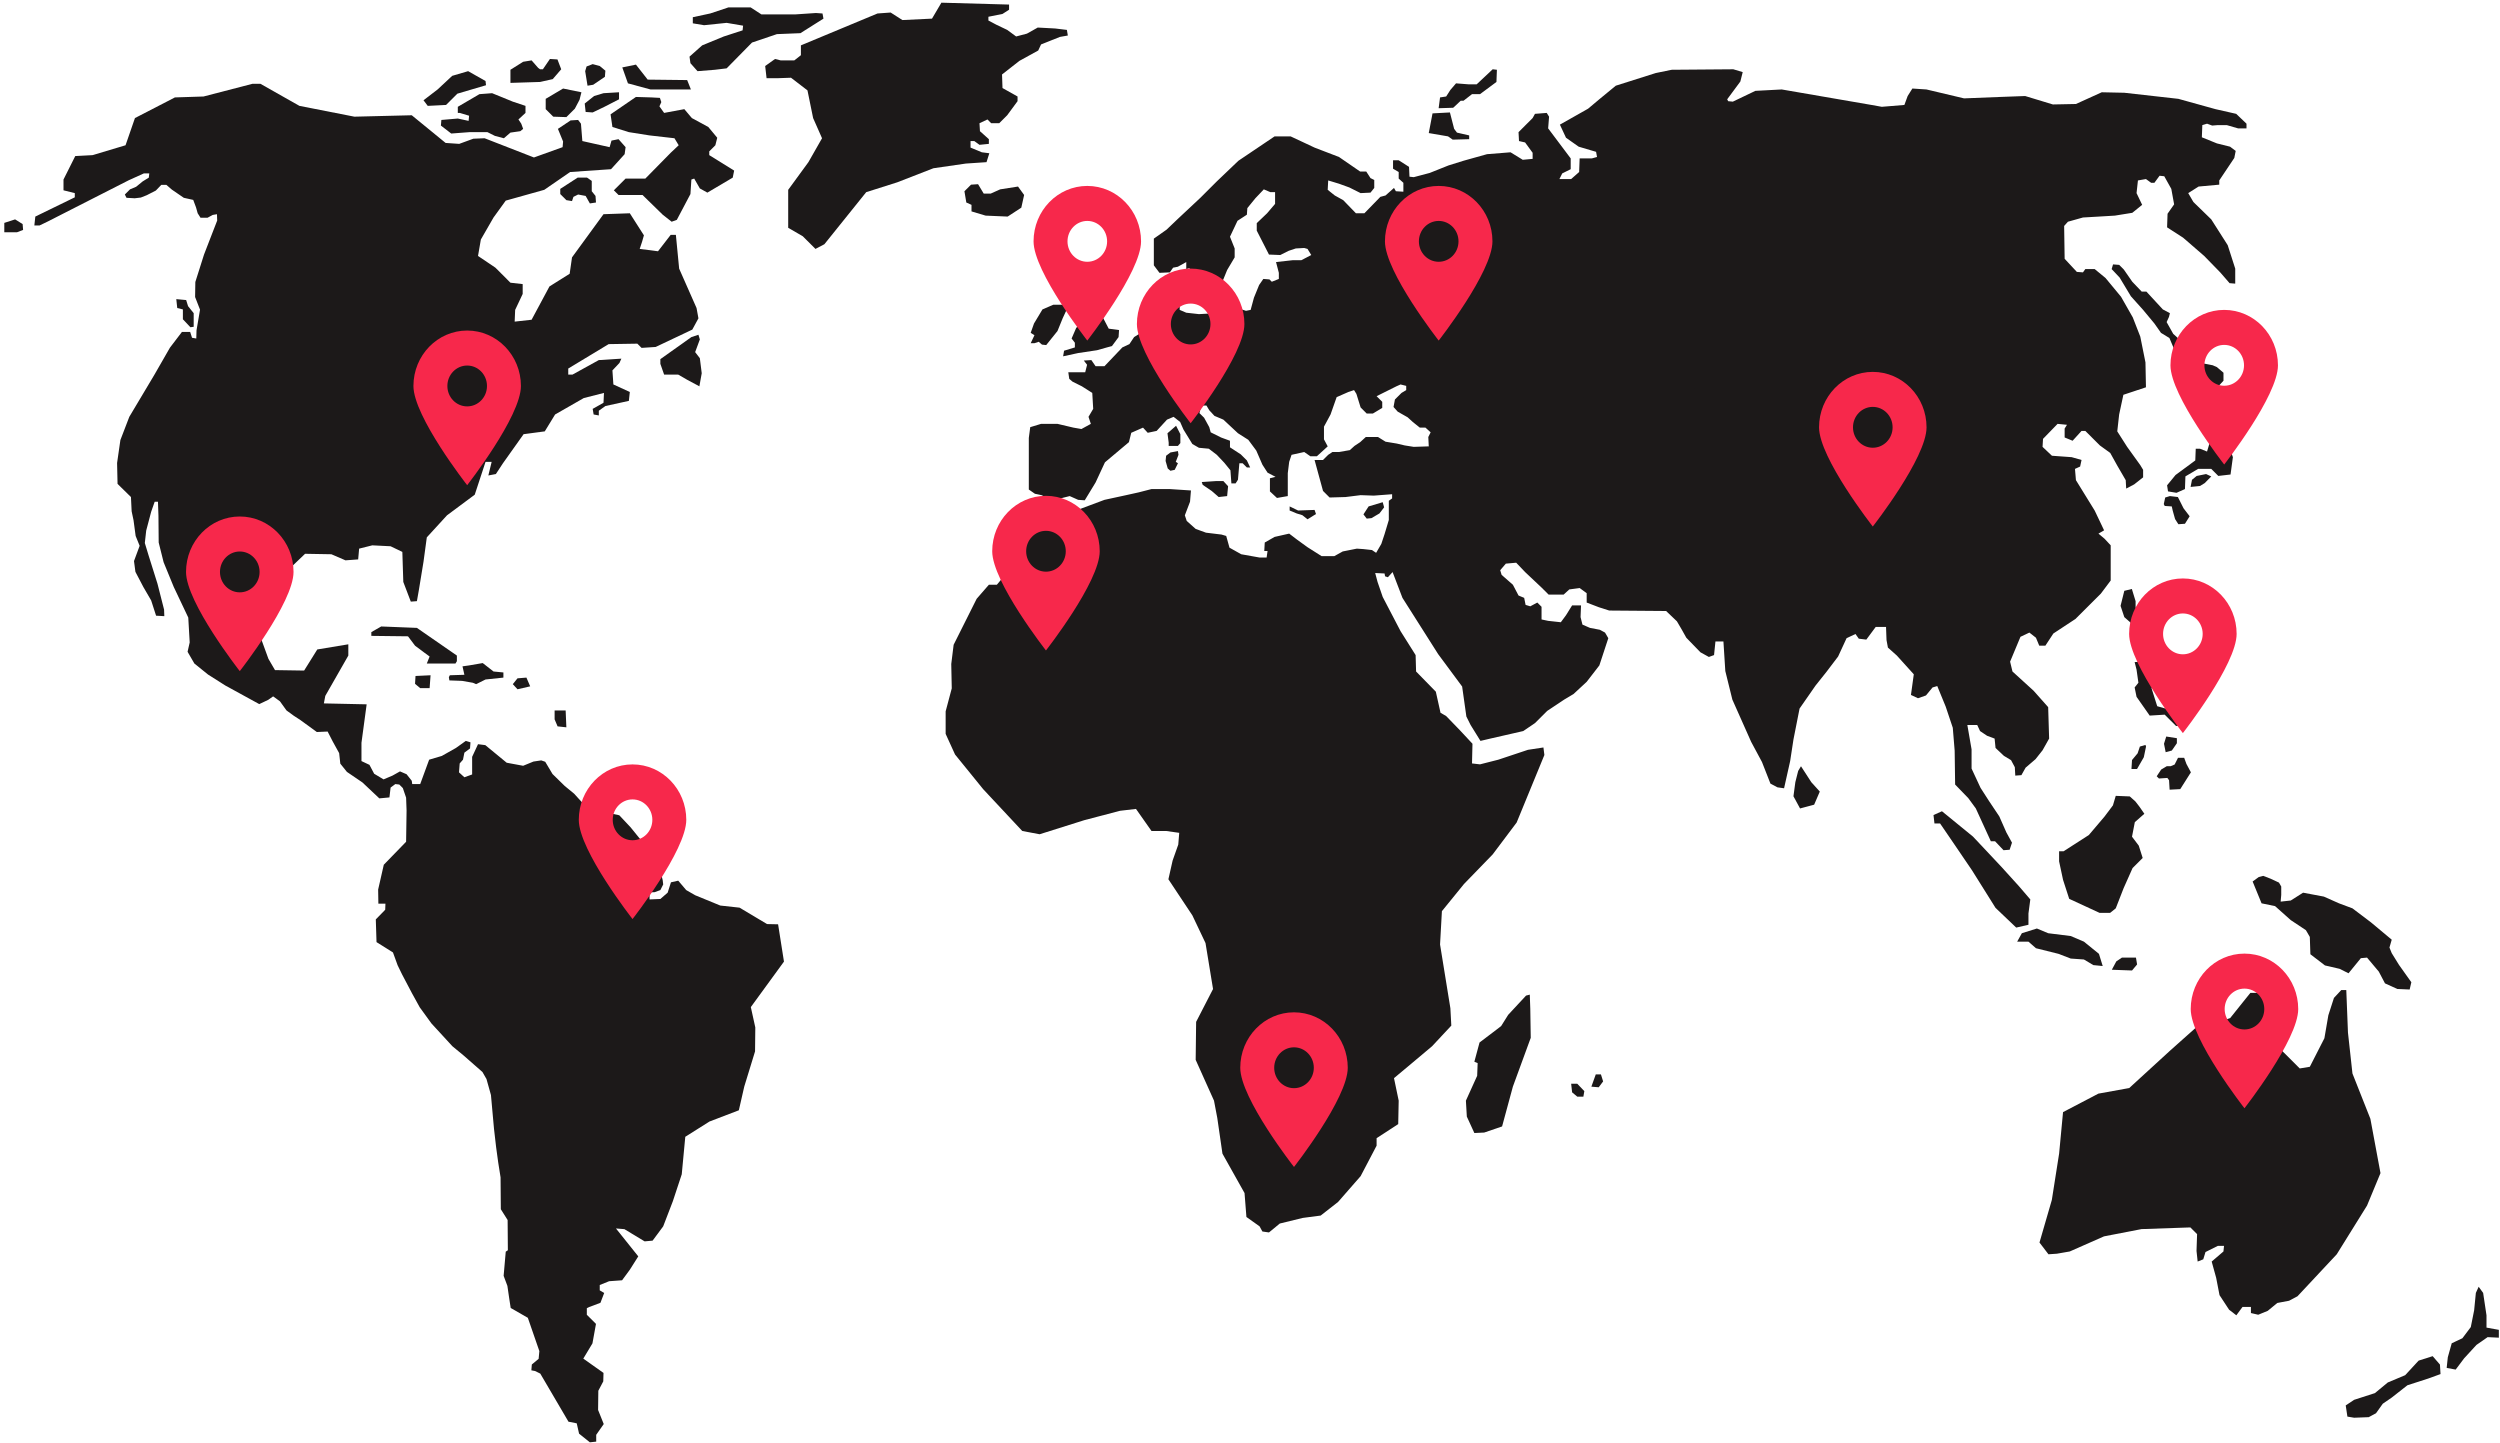 <?xml version="1.0" encoding="UTF-8"?>
<svg width="97px" height="56px" viewBox="0 0 97 56" version="1.1" xmlns="http://www.w3.org/2000/svg" xmlns:xlink="http://www.w3.org/1999/xlink">
    <!-- Generator: Sketch 46.2 (44496) - http://www.bohemiancoding.com/sketch -->
    <title>Group + Oval 6</title>
    <desc>Created with Sketch.</desc>
    <defs></defs>
    <g id="become-a-deviser" stroke="none" stroke-width="1" fill="none" fill-rule="evenodd">
        <g id="BECOME-A-DEVISER" transform="translate(-867, -685)">
            <g id="Group-+-Oval-6" transform="translate(867, 685)">
                <g id="Group">
                    <g id="noun_5132" fill="#1C1919">
                        <g id="Calque_2">
                            <g id="Group">
                                <polygon id="Shape" points="1.333 8.748 1.37 8.403 2.902 7.656 2.902 7.493 2.464 7.384 2.464 6.965 2.92 6.055 3.595 6.019 4.871 5.636 5.236 4.581 6.786 3.78 7.898 3.744 9.794 3.252 10.105 3.252 11.618 4.108 13.751 4.527 15.976 4.472 17.289 5.546 17.818 5.582 18.365 5.382 18.802 5.364 20.717 6.11 21.829 5.71 21.848 5.491 21.647 5 22.139 4.672 22.431 4.654 22.541 4.799 22.595 5.473 23.653 5.71 23.726 5.455 23.999 5.4 24.273 5.71 24.236 5.982 23.708 6.565 22.121 6.674 21.118 7.365 19.623 7.784 19.149 8.439 18.657 9.294 18.547 9.931 19.222 10.386 19.805 10.969 20.28 11.023 20.28 11.405 19.988 12.024 19.969 12.479 20.626 12.406 21.319 11.114 22.103 10.622 22.194 9.986 23.416 8.311 24.437 8.275 24.984 9.131 24.911 9.385 24.82 9.658 25.531 9.749 26.023 9.112 26.224 9.112 26.351 10.423 27.026 11.951 27.099 12.351 26.862 12.788 25.44 13.462 24.893 13.498 24.729 13.334 23.616 13.352 22.048 14.299 22.048 14.535 22.212 14.535 23.234 13.971 24.109 13.916 24.036 14.08 23.762 14.372 23.799 14.917 24.437 15.209 24.4 15.554 23.489 15.754 23.234 15.936 23.234 16.119 23.033 16.082 22.996 15.864 23.416 15.627 23.434 15.245 22.65 15.445 21.538 16.082 21.137 16.737 20.316 16.846 19.514 17.975 19.24 18.393 18.948 18.448 19.076 17.92 18.839 17.92 18.42 19.194 17.344 19.994 16.56 20.85 16.432 21.796 16.25 22.906 16.176 23.325 15.939 23.343 15.648 22.579 15.611 21.414 15.155 21.195 14.445 21.159 13.934 21.287 13.897 21.705 13.405 21.741 12.858 21.505 11.837 21.487 10.925 22.36 10.305 23.47 10.123 24.762 10.415 25.563 10.67 26 11.8 26.018 12.311 25.199 13.515 24.999 13.515 25.436 12.621 27.001 12.566 27.292 14.226 27.328 14.025 28.82 14.025 29.53 14.335 29.676 14.517 30.021 14.882 30.24 15.228 30.094 15.52 29.93 15.775 30.04 15.976 30.294 15.994 30.422 16.304 30.422 16.651 29.476 17.143 29.33 17.69 29.021 18.073 28.747 18.255 28.802 18.237 29.039 18.018 29.203 17.964 29.476 17.836 29.621 17.809 29.967 18.018 30.158 18.319 30.049 18.319 29.366 18.547 28.875 18.83 28.911 19.66 29.594 20.298 29.712 20.699 29.548 21 29.503 21.155 29.557 21.437 30.031 21.911 30.495 22.276 30.795 22.796 31.368 24.027 31.632 24.464 32.096 24.847 32.569 25.066 33.233 24.929 33.716 24.72 34.034 24.51 34.334 24.528 34.507 24.738 34.516 24.738 34.325 25.203 34.08 25.376 33.979 25.677 34.007 25.713 34.153 25.732 34.317 25.622 34.535 25.403 34.616 25.203 34.626 25.203 34.744 25.203 34.898 25.622 34.88 25.905 34.635 26.033 34.234 26.315 34.17 26.625 34.535 26.972 34.735 27.947 35.135 28.695 35.217 29.761 35.854 30.19 35.863 30.418 37.31 29.132 39.075 29.306 39.866 29.296 40.794 28.877 42.16 28.667 43.079 27.528 43.515 26.589 44.107 26.452 45.562 26.106 46.609 25.732 47.582 25.321 48.137 25.011 48.165 24.227 47.691 23.899 47.664 24.765 48.747 24.437 49.266 24.136 49.675 23.635 49.711 23.27 49.857 23.27 50.066 23.443 50.167 23.297 50.549 22.86 50.713 22.769 50.758 22.769 51.013 23.124 51.367 22.987 52.123 22.632 52.714 23.416 53.269 23.407 53.597 23.215 53.961 23.206 54.707 23.425 55.253 23.133 55.671 23.133 55.935 22.887 55.962 22.468 55.626 22.377 55.225 22.057 55.162 20.963 53.296 20.763 53.196 20.617 53.169 20.635 52.942 20.899 52.723 20.927 52.423 20.48 51.131 19.815 50.749 19.76 50.394 19.687 49.893 19.541 49.502 19.623 48.565 19.705 48.51 19.696 47.337 19.432 46.918 19.422 45.681 19.331 45.107 19.249 44.507 19.167 43.797 19.103 43.087 19.049 42.487 18.876 41.868 18.72 41.595 17.973 40.94 17.553 40.594 16.742 39.712 16.286 39.084 15.985 38.538 15.602 37.81 15.429 37.456 15.247 36.955 14.609 36.554 14.581 35.672 14.946 35.299 14.955 35.062 14.681 35.062 14.672 34.516 14.891 33.552 15.757 32.66 15.775 31.45 15.757 30.95 15.63 30.577 15.493 30.44 15.338 30.422 15.155 30.558 15.11 30.94 14.718 30.977 14.061 30.358 13.46 29.949 13.204 29.63 13.159 29.221 12.913 28.775 12.712 28.384 12.293 28.402 11.655 27.938 11.39 27.765 11.116 27.565 10.861 27.21 10.597 27.019 10.405 27.155 10.059 27.319 8.746 26.6 8.071 26.172 7.542 25.745 7.278 25.29 7.36 24.926 7.305 23.962 6.74 22.77 6.348 21.814 6.157 21.05 6.148 20.004 6.129 19.467 6.002 19.467 5.865 19.858 5.673 20.586 5.619 21.068 5.765 21.55 6.111 22.651 6.366 23.652 6.376 23.907 6.056 23.889 5.865 23.297 5.564 22.779 5.254 22.188 5.199 21.769 5.418 21.178 5.263 20.795 5.181 20.185 5.108 19.84 5.081 19.285 4.561 18.775 4.543 17.965 4.671 17.074 5.017 16.173 5.983 14.553 6.594 13.489 7.059 12.879 7.378 12.879 7.451 13.106 7.616 13.134 7.625 12.816 7.761 12.015 7.57 11.524 7.579 10.941 7.916 9.877 8.254 9.003 8.427 8.557 8.418 8.311 8.254 8.339 8.053 8.448 7.78 8.448 7.67 8.275 7.606 8.048 7.497 7.756 7.132 7.675 6.667 7.356 6.457 7.174 6.257 7.174 6.047 7.393 5.692 7.575 5.464 7.665 5.227 7.693 4.908 7.675 4.844 7.547 5.044 7.347 5.281 7.247 5.537 7.038 5.774 6.892 5.792 6.728 5.582 6.728 4.999 6.992 2.783 8.12 1.872 8.585 1.534 8.748"></polygon>
                                <polygon id="Shape" points="0.167 9.012 0.167 8.648 0.586 8.512 0.878 8.694 0.896 8.921 0.659 9.012"></polygon>
                                <polygon id="Shape" points="6.877 11.951 6.84 11.606 7.223 11.642 7.296 11.878 7.515 12.151 7.515 12.679 7.388 12.697 7.096 12.388 7.096 12.006"></polygon>
                                <polygon id="Shape" points="17.982 15.773 18.201 15.791 18.492 15.245 18.638 15.227 18.821 15.427 18.985 15.409 18.985 15.063 18.675 14.59 18.164 14.535 18.037 14.353 17.982 13.789 17.635 13.425 17.052 13.553 16.195 13.971 16.213 14.172 16.505 14.262 17.015 14.153 17.435 14.299 17.818 14.426 17.836 14.699 17.015 14.754 16.687 14.99 16.487 15.464 16.213 16.046 16.286 16.337 16.778 15.955 16.888 15.5 17.271 15.136 17.635 15.027 17.945 15.154"></polygon>
                                <polygon id="Shape" points="17.435 16.537 17.435 16.3 17.945 16.209 18.401 16.119 18.876 15.991 19.404 15.882 19.678 15.7 20.024 15.663 19.988 15.864 19.586 16.1 18.857 16.155 18.638 16.391 17.891 16.574"></polygon>
                                <polygon id="Shape" points="25.622 13.935 26.826 13.079 27.099 12.988 27.154 13.17 26.972 13.662 27.154 13.898 27.227 14.481 27.136 14.99 26.662 14.735 26.315 14.535 25.768 14.535 25.622 14.117"></polygon>
                                <polygon id="Shape" points="31.913 0.523 31.95 0.723 31.056 1.287 30.144 1.324 29.178 1.651 28.193 2.652 27.738 2.707 27.063 2.761 26.789 2.452 26.753 2.197 27.245 1.76 28.084 1.415 28.813 1.178 28.832 0.996 28.193 0.887 27.318 0.978 26.881 0.905 26.881 0.668 27.555 0.523 28.266 0.286 29.123 0.286 29.543 0.559 30.181 0.559 30.856 0.559 31.658 0.505"></polygon>
                                <polygon id="Shape" points="21.975 7.766 21.738 7.529 21.738 7.329 22.413 6.892 22.778 6.892 22.96 7.019 22.96 7.42 23.106 7.602 23.124 7.857 22.887 7.893 22.723 7.602 22.431 7.547 22.249 7.638 22.194 7.802"></polygon>
                                <polygon id="Shape" points="16.596 4.108 17.307 4.072 17.745 3.635 18.857 3.307 18.839 3.144 18.164 2.761 17.544 2.943 16.979 3.471 16.432 3.89"></polygon>
                                <polygon id="Shape" points="19.805 2.707 19.805 3.216 20.954 3.18 21.446 3.07 21.775 2.688 21.629 2.306 21.337 2.288 21.064 2.688 20.954 2.688 20.881 2.634 20.626 2.343 20.298 2.397"></polygon>
                                <polyline id="Shape" points="17.763 4.381 17.763 4.144 18.602 3.653 19.094 3.616 19.897 3.944 20.389 4.108 20.389 4.381 20.115 4.635 20.225 4.799 20.298 5 20.188 5.09 19.805 5.145 19.55 5.364 19.204 5.273 18.912 5.127 18.219 5.127 17.508 5.181 17.107 4.872 17.125 4.654 17.763 4.599 18.182 4.69 18.201 4.49 17.836 4.381"></polyline>
                                <polygon id="Shape" points="21.173 3.835 21.848 3.435 22.559 3.58 22.486 3.871 22.304 4.217 21.975 4.544 21.465 4.527 21.173 4.235"></polygon>
                                <polygon id="Shape" points="22.687 4.017 22.723 4.344 22.996 4.363 23.452 4.144 24.018 3.853 24.018 3.58 23.416 3.616 23.051 3.726"></polygon>
                                <polygon id="Shape" points="22.705 2.761 22.796 3.325 23.015 3.289 23.47 2.98 23.489 2.743 23.27 2.561 22.996 2.488 22.759 2.579"></polygon>
                                <polygon id="Shape" points="24.145 2.616 24.364 3.234 25.239 3.471 26.807 3.471 26.662 3.107 25.13 3.089 24.674 2.507"></polygon>
                                <polygon id="Shape" points="23.762 4.927 23.69 4.436 24.674 3.762 25.276 3.78 25.604 3.798 25.659 3.962 25.586 4.126 25.768 4.381 26.552 4.235 26.844 4.581 27.482 4.927 27.829 5.345 27.756 5.636 27.519 5.873 27.519 6.019 28.485 6.619 28.43 6.892 27.446 7.474 27.154 7.311 26.935 6.929 26.826 6.965 26.789 7.529 26.261 8.53 26.06 8.603 25.713 8.33 24.929 7.565 23.999 7.565 23.817 7.384 24.273 6.929 24.51 6.929 25.039 6.929 26.023 5.928 26.333 5.636 26.169 5.364 25.203 5.254 24.4 5.127"></polygon>
                                <polygon id="Shape" points="14.408 24.672 14.408 24.526 14.791 24.307 16.176 24.362 17.727 25.436 17.727 25.654 17.672 25.745 16.56 25.745 16.669 25.472 16.469 25.326 16.104 25.053 15.83 24.689"></polygon>
                                <polygon id="Shape" points="16.122 26.228 16.706 26.2 16.669 26.7 16.304 26.7 16.104 26.533"></polygon>
                                <polyline id="Shape" points="17.416 26.273 17.435 26.4 17.927 26.418 18.346 26.491 18.474 26.545 18.839 26.364 19.532 26.291 19.532 26.091 19.149 26.054 18.73 25.727 18.201 25.818 17.945 25.854 18.018 26.182 17.453 26.2"></polyline>
                                <polygon id="Shape" points="20.079 26.319 20.425 26.291 20.571 26.63 20.079 26.744 19.897 26.545"></polygon>
                                <polygon id="Shape" points="21.519 27.565 21.947 27.565 21.975 28.22 21.634 28.183 21.519 27.911"></polygon>
                                <polygon id="Shape" points="36.526 0.104 39.152 0.177 39.152 0.377 38.897 0.541 38.35 0.65 38.35 0.796 38.66 0.96 39.079 1.16 39.426 1.415 39.845 1.305 40.265 1.069 40.939 1.105 41.395 1.16 41.432 1.378 41.122 1.433 40.393 1.724 40.283 1.96 39.554 2.361 38.879 2.889 38.897 3.416 39.481 3.744 39.481 3.926 39.079 4.472 38.77 4.781 38.459 4.781 38.314 4.635 38.004 4.781 38.022 5.09 38.368 5.4 38.368 5.582 38.004 5.619 37.803 5.473 37.657 5.473 37.657 5.727 38.095 5.909 38.386 5.946 38.277 6.292 37.475 6.346 36.217 6.528 34.813 7.074 33.609 7.456 31.986 9.476 31.64 9.658 31.148 9.167 30.582 8.839 30.582 7.365 31.366 6.292 31.895 5.364 31.549 4.581 31.33 3.507 30.691 3.016 30.181 3.034 29.743 3.034 29.689 2.561 30.072 2.288 30.29 2.343 30.819 2.343 31.075 2.142 31.075 1.76 34.047 0.523 34.557 0.486 35.013 0.778 36.162 0.723"></polygon>
                                <polygon id="Shape" points="37.42 7.42 37.676 7.165 37.949 7.147 38.168 7.511 38.441 7.511 38.806 7.347 39.499 7.238 39.736 7.565 39.627 8.057 39.098 8.403 38.241 8.366 37.694 8.202 37.694 7.948 37.493 7.857"></polygon>
                                <polygon id="Shape" points="39.991 13.316 40.137 13.007 39.991 12.915 40.119 12.552 40.447 12.006 40.867 11.824 41.249 11.824 41.45 11.878 41.231 12.351 41.031 12.843 40.593 13.389 40.429 13.371 40.301 13.261 40.137 13.316"></polygon>
                                <polygon id="Shape" points="42.325 10.35 42.325 10.495 42.216 10.641 42.508 10.768 42.635 11.023 42.325 11.187 42.362 11.442 42.599 11.842 42.8 12.333 43.018 12.752 43.419 12.806 43.401 13.079 43.146 13.425 42.562 13.589 41.833 13.698 41.249 13.825 41.286 13.607 41.705 13.48 41.705 13.298 41.578 13.134 41.76 12.715 42.179 12.424 42.198 11.988 41.924 11.915 41.505 11.46 41.505 10.877 41.76 10.386"></polygon>
                                <polygon id="Shape" points="39.918 18.994 39.918 16.992 39.973 16.574 40.393 16.446 41.031 16.446 41.65 16.592 41.96 16.646 42.325 16.446 42.234 16.173 42.416 15.864 42.38 15.245 41.979 14.99 41.614 14.808 41.487 14.699 41.45 14.444 42.106 14.444 42.179 14.153 42.052 13.989 42.344 13.971 42.508 14.208 42.854 14.208 43.547 13.48 43.821 13.352 44.003 13.079 44.203 12.952 44.277 13.207 44.404 13.189 44.386 12.625 44.769 12.515 45.261 12.37 45.37 11.951 45.334 11.332 45.298 11.005 45.589 10.805 45.863 10.75 45.954 11.078 45.954 11.478 45.772 11.678 45.772 12.024 46.027 12.133 46.519 12.188 46.866 12.169 47.285 12.024 47.632 11.988 48.069 11.969 48.343 12.06 48.525 12.024 48.653 11.551 48.853 11.06 49.017 10.823 49.254 10.841 49.346 10.932 49.619 10.823 49.619 10.586 49.51 10.168 50.166 10.095 50.494 10.095 50.877 9.895 50.732 9.658 50.604 9.622 50.276 9.64 50.002 9.731 49.674 9.895 49.236 9.877 48.762 8.949 48.762 8.658 49.163 8.275 49.473 7.911 49.473 7.456 49.291 7.456 49.036 7.347 48.708 7.693 48.397 8.075 48.379 8.33 48.015 8.567 47.723 9.185 47.905 9.64 47.905 9.986 47.613 10.477 47.413 10.969 47.413 11.187 47.231 11.387 47.012 11.514 46.902 11.715 46.574 11.733 46.483 11.351 46.373 10.987 46.155 10.805 46.155 10.404 46.027 10.441 46.027 10.168 45.699 10.35 45.516 10.386 45.389 10.568 44.988 10.586 44.769 10.295 44.769 9.258 45.261 8.912 45.699 8.494 46.574 7.675 47.212 7.038 48.051 6.237 49.455 5.291 50.075 5.291 50.659 5.564 51.005 5.727 51.953 6.091 52.774 6.656 53.011 6.656 53.175 6.91 53.321 6.983 53.321 7.292 53.175 7.474 52.792 7.493 52.355 7.274 51.953 7.128 51.534 7.001 51.515 7.365 51.789 7.584 52.117 7.766 52.61 8.275 52.938 8.275 53.558 7.638 53.759 7.584 54.087 7.292 54.16 7.42 54.451 7.438 54.451 7.092 54.269 6.929 54.269 6.674 54.05 6.546 54.05 6.219 54.269 6.219 54.67 6.474 54.688 6.856 54.853 6.874 55.473 6.71 56.202 6.419 56.785 6.237 57.697 5.982 58.609 5.909 59.083 6.2 59.466 6.164 59.466 5.928 59.174 5.527 58.937 5.473 58.919 5.127 59.466 4.581 59.557 4.417 60.013 4.381 60.104 4.527 60.068 4.981 60.943 6.146 60.943 6.565 60.615 6.728 60.505 6.947 60.961 6.947 61.271 6.674 61.29 6.146 61.763 6.146 61.964 6.091 61.928 5.891 61.253 5.691 60.761 5.345 60.524 4.836 61.618 4.217 62.073 3.835 62.693 3.325 64.243 2.834 64.863 2.707 67.252 2.688 67.617 2.798 67.526 3.162 67.015 3.853 67.052 3.926 67.234 3.944 68.109 3.525 69.131 3.471 72.614 4.072 73.014 4.144 73.89 4.072 74.017 3.726 74.2 3.435 74.747 3.471 76.205 3.817 77.591 3.762 78.576 3.726 79.652 4.053 80.546 4.035 81.548 3.58 82.423 3.599 84.521 3.835 85.961 4.235 86.764 4.417 87.164 4.799 87.164 4.981 86.836 4.981 86.398 4.854 86.052 4.854 85.833 4.872 85.633 4.799 85.45 4.854 85.432 5.327 86.016 5.564 86.526 5.691 86.745 5.855 86.691 6.128 86.107 7.001 86.107 7.165 85.305 7.238 84.903 7.493 85.104 7.838 85.797 8.512 86.435 9.513 86.727 10.423 86.727 11.005 86.508 10.987 86.144 10.568 85.523 9.931 84.703 9.221 84.083 8.821 84.101 8.293 84.356 7.929 84.247 7.329 83.973 6.838 83.791 6.819 83.591 7.092 83.463 7.092 83.263 6.947 82.952 7.001 82.898 7.493 83.116 7.948 82.733 8.257 82.059 8.366 81.439 8.403 80.819 8.439 80.235 8.603 80.089 8.767 80.108 10.041 80.582 10.55 80.819 10.568 80.91 10.441 81.275 10.441 81.694 10.786 82.296 11.514 82.752 12.315 83.043 13.061 83.244 14.062 83.263 15.027 82.387 15.318 82.223 16.082 82.15 16.737 82.533 17.338 83.043 18.047 83.153 18.229 83.153 18.521 82.806 18.794 82.496 18.957 82.478 18.63 82.15 18.066 81.877 17.574 81.475 17.283 80.91 16.719 80.764 16.719 80.417 17.101 80.108 16.974 80.108 16.628 80.199 16.482 79.834 16.446 79.269 17.028 79.251 17.338 79.615 17.683 80.381 17.738 80.764 17.847 80.709 18.102 80.509 18.193 80.546 18.63 81.275 19.812 81.639 20.577 81.42 20.704 81.658 20.904 81.895 21.159 81.895 22.524 81.512 23.034 80.527 24.016 79.67 24.58 79.36 25.053 79.123 25.053 78.995 24.744 78.74 24.544 78.394 24.708 77.992 25.672 78.084 26.054 78.904 26.801 79.469 27.437 79.506 28.657 79.251 29.111 78.977 29.457 78.594 29.785 78.43 30.076 78.193 30.094 78.175 29.767 78.029 29.494 77.755 29.33 77.427 29.021 77.391 28.657 77.099 28.548 76.826 28.365 76.716 28.129 76.333 28.129 76.497 29.075 76.497 29.821 76.844 30.567 77.172 31.077 77.573 31.677 77.846 32.296 78.065 32.696 77.974 32.97 77.737 32.988 77.409 32.642 77.245 32.642 76.662 31.368 76.37 30.968 75.859 30.44 75.841 29.129 75.768 28.238 75.494 27.419 75.166 26.619 74.983 26.673 74.728 26.983 74.418 27.092 74.145 26.964 74.255 26.163 73.598 25.436 73.251 25.126 73.197 24.835 73.178 24.326 72.777 24.326 72.413 24.817 72.121 24.781 71.993 24.599 71.647 24.762 71.319 25.472 70.863 26.073 70.443 26.6 69.823 27.492 69.586 28.693 69.458 29.53 69.222 30.585 68.966 30.549 68.693 30.404 68.365 29.567 67.945 28.784 67.216 27.146 66.942 26.036 66.869 24.89 66.559 24.89 66.505 25.417 66.304 25.49 65.976 25.308 65.429 24.744 65.246 24.417 65.064 24.107 64.645 23.707 62.438 23.689 62.037 23.561 61.563 23.379 61.563 23.015 61.29 22.815 60.888 22.87 60.67 23.07 60.086 23.07 59.812 22.797 59.174 22.196 58.828 21.833 58.427 21.869 58.208 22.124 58.263 22.305 58.7 22.688 58.919 23.106 59.138 23.197 59.193 23.47 59.375 23.525 59.648 23.379 59.812 23.543 59.812 24.035 60.068 24.089 60.56 24.143 60.761 23.871 60.998 23.489 61.344 23.489 61.326 23.944 61.399 24.235 61.691 24.362 62.073 24.435 62.275 24.544 62.402 24.762 62.055 25.818 61.563 26.455 61.053 26.928 60.688 27.146 60.032 27.583 59.557 28.056 59.102 28.365 57.825 28.657 57.442 28.747 57.059 28.129 56.895 27.801 56.731 26.637 55.801 25.381 54.415 23.197 54.032 22.196 53.85 22.397 53.74 22.36 53.722 22.251 53.357 22.233 53.449 22.579 53.649 23.161 54.342 24.489 54.926 25.417 54.944 26.054 55.71 26.837 55.892 27.656 56.111 27.783 56.64 28.329 57.132 28.857 57.114 29.621 57.424 29.657 58.135 29.476 59.284 29.093 59.885 29.002 59.922 29.294 58.846 31.914 57.916 33.151 56.804 34.298 55.946 35.353 55.874 36.646 56.275 39.121 56.311 39.794 55.564 40.594 54.762 41.268 54.087 41.832 54.269 42.705 54.251 43.615 53.412 44.161 53.412 44.452 52.792 45.635 51.917 46.636 51.242 47.164 50.549 47.255 49.656 47.473 49.236 47.819 48.981 47.782 48.871 47.582 48.361 47.219 48.288 46.29 47.431 44.762 47.231 43.379 47.103 42.705 46.392 41.122 46.41 39.648 47.066 38.374 46.774 36.591 46.264 35.517 45.334 34.116 45.498 33.388 45.717 32.769 45.754 32.314 45.243 32.242 44.678 32.242 44.076 31.386 43.456 31.459 42.07 31.823 40.338 32.369 39.663 32.242 38.149 30.622 37.056 29.275 36.691 28.475 36.691 27.601 36.928 26.709 36.909 25.763 37.001 25.017 37.894 23.234 38.368 22.688 38.678 22.688 39.408 21.814 39.517 21.214 39.645 20.904 40.247 20.486 40.466 20.195 40.83 19.612 41.067 19.612 41.414 19.794 41.833 19.776 42.854 19.394 43.693 19.212 44.185 19.103 44.678 18.976 45.389 18.976 46.209 19.03 46.173 19.467 45.972 19.994 46.045 20.213 46.392 20.522 46.793 20.668 47.395 20.741 47.577 20.795 47.704 21.25 48.16 21.505 48.871 21.632 49.145 21.632 49.181 21.378 49.054 21.378 49.072 21.05 49.455 20.832 50.02 20.704 50.33 20.941 50.732 21.232 51.278 21.578 51.771 21.578 52.099 21.396 52.646 21.287 52.902 21.305 53.23 21.341 53.394 21.45 53.595 21.104 53.722 20.722 53.886 20.176 53.886 19.867 53.886 19.43 54.014 19.339 54.014 19.176 53.303 19.23 52.792 19.212 52.208 19.285 51.588 19.303 51.333 19.048 51.169 18.448 51.005 17.847 51.333 17.847 51.534 17.647 51.698 17.538 51.953 17.538 52.373 17.465 52.555 17.301 52.774 17.156 52.993 16.956 53.467 16.956 53.759 17.138 54.196 17.21 54.506 17.283 54.853 17.338 55.436 17.319 55.418 16.956 55.509 16.774 55.308 16.592 55.089 16.592 54.816 16.373 54.616 16.191 54.232 15.973 54.069 15.791 54.123 15.5 54.379 15.245 54.561 15.136 54.561 14.972 54.342 14.917 54.178 14.99 53.412 15.372 53.631 15.591 53.631 15.827 53.266 16.046 53.029 16.046 52.792 15.809 52.628 15.281 52.537 15.136 52.318 15.209 51.862 15.409 51.625 16.082 51.37 16.555 51.37 17.047 51.515 17.319 51.096 17.702 50.841 17.702 50.604 17.538 50.112 17.647 50.02 17.92 49.966 18.357 49.966 18.557 49.966 19.248 49.546 19.321 49.273 19.066 49.273 18.557 49.491 18.502 49.181 18.339 48.981 18.029 48.744 17.483 48.434 17.065 48.033 16.81 47.467 16.282 47.121 16.136 46.92 15.918 46.811 15.736 46.611 15.736 46.538 16.028 46.72 16.209 46.92 16.574 46.975 16.774 47.376 16.974 47.723 17.101 47.723 17.356 48.142 17.629 48.379 17.865 48.507 18.138 48.379 18.138 48.215 17.975 48.087 17.975 48.033 18.612 47.941 18.757 47.778 18.757 47.741 18.248 47.504 17.956 47.212 17.647 46.902 17.41 46.519 17.374 46.264 17.228 45.918 16.665 45.79 16.373 45.535 16.173 45.279 16.282 44.878 16.719 44.532 16.792 44.349 16.592 43.893 16.792 43.802 17.156 42.872 17.938 42.508 18.721 42.088 19.412 41.833 19.394 41.505 19.248 41.213 19.321 40.794 19.394 40.411 19.212 40.155 19.158"></polygon>
                                <polygon id="Shape" points="45.631 16.519 45.298 16.81 45.345 17.174 45.345 17.301 45.703 17.301 45.798 17.192 45.798 16.846"></polygon>
                                <polygon id="Shape" points="45.245 17.683 45.412 17.556 45.704 17.502 45.725 17.647 45.62 17.92 45.704 17.975 45.579 18.229 45.412 18.266 45.308 18.175 45.225 17.884"></polygon>
                                <polygon id="Shape" points="46.629 18.703 46.665 18.812 47.012 19.048 47.285 19.285 47.613 19.248 47.65 18.866 47.467 18.666 47.176 18.666"></polygon>
                                <polygon id="Shape" points="50.038 19.808 50.038 19.649 50.367 19.808 51.005 19.785 51.06 19.944 50.732 20.149 50.531 19.989 50.312 19.922"></polygon>
                                <polygon id="Shape" points="52.902 19.958 53.102 19.649 53.649 19.485 53.704 19.685 53.522 19.922 53.211 20.104 53.029 20.122"></polygon>
                                <polygon id="Shape" points="55.582 4.399 55.436 5.163 56.184 5.291 56.366 5.418 57.004 5.4 57.004 5.254 56.53 5.145 56.421 5 56.257 4.363"></polygon>
                                <polygon id="Shape" points="55.819 4.199 56.384 4.181 56.676 3.908 56.785 3.908 57.114 3.653 57.424 3.653 58.062 3.18 58.08 2.707 57.916 2.688 57.296 3.271 56.968 3.271 56.494 3.234 56.275 3.489 56.111 3.744 55.874 3.78"></polygon>
                                <polygon id="Shape" points="81.932 10.441 81.986 10.259 82.223 10.277 82.405 10.459 82.733 10.932 83.098 11.314 83.28 11.314 83.919 12.006 84.192 12.151 84.156 12.297 84.065 12.497 84.32 12.952 84.539 13.152 84.776 13.334 84.776 13.589 84.611 13.589 84.611 13.68 84.411 13.68 84.174 13.116 83.846 12.915 83.591 12.552 83.153 12.024 82.679 11.496 82.241 10.768"></polygon>
                                <polygon id="Shape" points="84.666 14.299 84.703 14.117 84.995 13.989 85.213 14.098 85.469 14.098 85.852 14.172 86.016 14.244 86.271 14.462 86.271 14.772 86.052 15.008 85.979 15.191 85.742 15.227 85.56 15.1 85.377 15.1 85.359 15.464 85.067 15.464 84.903 15.227 84.794 15.008 84.849 14.79 84.94 14.626 84.903 14.499"></polygon>
                                <polygon id="Shape" points="85.268 15.7 85.56 15.682 85.888 15.973 86.252 16.555 86.472 17.265 86.636 17.738 86.545 18.411 86.07 18.466 85.797 18.193 85.286 18.193 84.794 18.484 84.776 18.976 84.448 19.121 84.119 19.066 84.083 18.83 84.411 18.43 85.177 17.865 85.195 17.41 85.359 17.41 85.633 17.52 85.797 16.974 85.542 16.755 85.341 16.119"></polygon>
                                <polyline id="Shape" points="83.991 19.631 84.265 19.649 84.301 19.812 84.393 20.14 84.521 20.34 84.776 20.322 84.958 20.031 84.721 19.721 84.502 19.285 84.192 19.248 84.01 19.303 83.955 19.558"></polyline>
                                <polygon id="Shape" points="84.995 18.893 85.359 18.856 85.542 18.745 85.797 18.486 85.596 18.393 85.231 18.467 85.049 18.616"></polygon>
                                <polygon id="Shape" points="73.178 10.877 73.324 10.714 73.415 10.877 73.397 11.642 73.27 12.006 73.069 12.242 72.795 12.315 72.795 12.097 73.069 11.842 73.215 11.442"></polygon>
                                <polygon id="Shape" points="58.755 15.536 58.573 15.536 58.518 15.754 58.299 15.882 58.135 16.009 58.19 16.173 58.409 16.337 58.846 16.937 58.846 17.502 59.156 17.756 59.411 18.138 59.539 18.63 59.721 18.866 59.703 19.048 59.375 19.248 59.119 19.248 58.464 18.884 58.044 18.775 58.044 18.175 58.263 17.556 57.77 17.028 57.022 16.227 57.004 15.7 57.515 15.281 58.244 15.045 58.518 14.954 58.773 15.008 58.901 15.172 58.883 15.39"></polygon>
                                <polygon id="Shape" points="60.888 14.881 61.308 14.881 61.381 15.008 61.453 15.663 61.253 16.046 60.961 16.136 60.615 16.136 60.505 15.718 60.524 15.3 60.724 15.081"></polygon>
                                <polygon id="Shape" points="64.845 15.008 64.663 15.045 64.699 15.263 64.863 15.318 65.01 15.482 65.155 15.5 65.21 15.263 65.21 15.081 65.72 15.063 66.122 15.027 66.468 14.917 66.468 14.735 66.195 14.735 66.049 14.826 65.848 14.772 65.593 14.681 65.411 14.608 65.174 14.608 64.991 14.754"></polygon>
                                <polygon id="Shape" points="53.394 33.825 53.85 33.661 54.087 33.679 54.379 33.77 54.36 33.916 54.215 34.153 54.014 34.425 54.014 34.88 53.649 34.917 53.321 34.626"></polygon>
                                <polygon id="Shape" points="52.537 35.59 52.519 36.409 52.829 37.009 53.029 37.028 53.029 36.646 52.774 36.172 52.774 35.808 52.701 35.554"></polygon>
                                <polygon id="Shape" points="53.886 37.719 54.159 37.647 54.182 38.047 54.296 38.884 54.386 39.503 54.159 39.43 54 39.211 53.955 38.756 53.977 38.156"></polygon>
                                <polygon id="Shape" points="57.314 41.741 57.333 41.249 57.205 41.195 57.406 40.449 57.934 40.049 58.244 39.812 58.518 39.375 59.211 38.629 59.356 38.592 59.375 39.138 59.393 40.267 58.7 42.16 58.281 43.706 57.588 43.943 57.205 43.961 56.913 43.324 56.877 42.705"></polygon>
                                <polygon id="Shape" points="60.961 42.05 60.998 42.383 61.198 42.55 61.435 42.55 61.472 42.336 61.198 42.05"></polygon>
                                <polygon id="Shape" points="61.916 41.686 62.116 41.686 62.201 41.959 62.03 42.186 61.745 42.163"></polygon>
                                <polygon id="Shape" points="82.423 22.924 82.716 22.852 82.861 23.325 82.861 23.543 83.007 24.235 82.752 24.235 82.423 23.944 82.278 23.507"></polygon>
                                <polygon id="Shape" points="82.824 25.69 83.335 25.654 83.7 26.127 83.481 26.709 83.7 27.401 84.211 27.547 84.648 27.911 84.721 28.166 84.429 28.166 83.991 27.729 83.408 27.765 82.898 27.037 82.824 26.673 82.97 26.491 82.898 25.982"></polygon>
                                <polygon id="Shape" points="69.878 29.73 70.279 30.349 70.608 30.713 70.389 31.222 69.842 31.368 69.586 30.895 69.659 30.349 69.769 29.912"></polygon>
                                <polygon id="Shape" points="75.348 31.477 76.552 32.46 77.646 33.624 78.339 34.389 78.776 34.898 78.704 35.444 78.704 35.881 78.229 35.99 77.427 35.226 76.515 33.77 75.822 32.751 75.275 31.95 75.057 31.95 75.02 31.623"></polygon>
                                <polygon id="Shape" points="78.266 36.536 78.448 36.209 79.032 36.026 79.469 36.209 80.345 36.318 80.856 36.536 81.439 37.009 81.585 37.482 81.22 37.446 80.856 37.228 80.345 37.192 79.87 37.009 78.995 36.791 78.704 36.536"></polygon>
                                <polyline id="Shape" points="83.266 28.967 83.18 29.38 82.918 29.836 82.701 29.836 82.722 29.489 82.94 29.228 83.027 28.967 83.244 28.902"></polyline>
                                <polygon id="Shape" points="84.05 28.577 84.463 28.642 84.463 28.837 84.268 29.12 84.028 29.185 83.963 28.859"></polygon>
                                <polygon id="Shape" points="83.68 30.119 83.854 29.858 84.072 29.728 84.224 29.728 84.376 29.663 84.507 29.402 84.746 29.402 84.833 29.641 85.007 29.966 84.594 30.618 84.181 30.64 84.159 30.271 84.093 30.184 83.767 30.206"></polygon>
                                <polygon id="Shape" points="82.635 30.901 82.853 31.096 83.005 31.292 83.201 31.574 82.831 31.9 82.722 32.464 82.984 32.811 83.136 33.29 82.744 33.68 82.396 34.462 82.091 35.244 81.874 35.418 81.46 35.418 80.285 34.875 80.046 34.137 79.893 33.42 79.893 33.029 80.068 33.029 81.047 32.399 81.656 31.682 81.982 31.248 82.091 30.879"></polygon>
                                <polygon id="Shape" points="81.939 37.626 82.113 37.302 82.331 37.155 82.875 37.155 82.919 37.42 82.723 37.655"></polygon>
                                <polygon id="Shape" points="87.402 34.202 87.749 35.049 88.272 35.157 88.881 35.7 89.469 36.091 89.621 36.352 89.643 37.025 90.209 37.459 90.775 37.59 91.123 37.763 91.601 37.177 91.841 37.155 92.298 37.699 92.537 38.154 93.016 38.372 93.495 38.393 93.56 38.111 93.081 37.438 92.799 36.982 92.711 36.764 92.799 36.46 91.993 35.787 91.275 35.244 90.753 35.049 90.166 34.788 89.36 34.636 88.881 34.94 88.489 34.983 88.512 34.723 88.512 34.397 88.424 34.245 88.098 34.093 87.815 33.984 87.641 34.028"></polygon>
                                <polygon id="Shape" points="90.84 38.415 91.036 38.415 91.101 40.065 91.275 41.651 91.971 43.41 92.363 45.517 91.841 46.776 90.666 48.666 89.143 50.295 88.816 50.469 88.359 50.555 87.989 50.86 87.619 51.012 87.336 50.946 87.336 50.708 87.01 50.708 86.77 51.034 86.488 50.816 86.117 50.251 85.987 49.578 85.813 48.948 86.27 48.557 86.292 48.34 86.052 48.34 85.573 48.579 85.487 48.861 85.269 48.948 85.225 48.536 85.247 47.884 84.986 47.624 83.092 47.689 81.635 47.971 80.307 48.557 79.807 48.644 79.48 48.666 79.132 48.21 79.611 46.559 79.894 44.757 80.046 43.15 81.417 42.433 82.614 42.216 84.203 40.761 85.203 39.87 85.704 39.848 85.704 40.174 86.335 40.174 86.117 39.914 86.161 39.631 86.531 39.501 87.053 38.849 87.315 38.523 87.619 38.523 87.88 38.762 88.555 38.871 88.664 39.132 88.272 40.131 88.315 40.522 88.555 40.782 89.23 41.456 89.621 41.391 90.187 40.283 90.34 39.392 90.557 38.719"></polygon>
                                <polygon id="Shape" points="96.172 49.926 96.346 50.165 96.476 51.034 96.476 51.511 96.955 51.598 96.955 51.902 96.52 51.881 96.085 52.184 95.606 52.706 95.28 53.14 94.931 53.075 94.975 52.662 95.127 52.119 95.541 51.924 95.867 51.49 95.997 50.838 96.063 50.165"></polygon>
                                <polygon id="Shape" points="94.387 52.619 94.67 52.945 94.692 53.314 94.213 53.488 93.408 53.748 92.799 54.226 92.451 54.465 92.189 54.834 91.906 54.986 91.34 55.008 91.079 54.964 91.014 54.53 91.34 54.313 92.146 54.053 92.646 53.64 93.321 53.357 93.843 52.792"></polygon>
                            </g>
                        </g>
                    </g>
                    <g id="Oval-6" transform="translate(40.102, 7.214)" fill="#F7284B">
                        <path d="M2.085,6 C2.085,6 0,3.339 0,2.151 C0,0.963 0.934,0 2.085,0 C3.237,0 4.171,0.963 4.171,2.151 C4.171,3.339 2.085,6 2.085,6 Z M2.085,2.943 C2.51,2.943 2.854,2.589 2.854,2.151 C2.854,1.713 2.51,1.358 2.085,1.358 C1.661,1.358 1.317,1.713 1.317,2.151 C1.317,2.589 1.661,2.943 2.085,2.943 Z"></path>
                    </g>
                    <g id="Oval-6" transform="translate(16.041, 12.825)" fill="#F7284B">
                        <path d="M2.085,6 C2.085,6 0,3.339 0,2.151 C0,0.963 0.934,0 2.085,0 C3.237,0 4.171,0.963 4.171,2.151 C4.171,3.339 2.085,6 2.085,6 Z M2.085,2.943 C2.51,2.943 2.854,2.589 2.854,2.151 C2.854,1.713 2.51,1.358 2.085,1.358 C1.661,1.358 1.317,1.713 1.317,2.151 C1.317,2.589 1.661,2.943 2.085,2.943 Z"></path>
                    </g>
                    <g id="Oval-6" transform="translate(7.218, 20.04)" fill="#F7284B">
                        <path d="M2.085,6 C2.085,6 0,3.339 0,2.151 C0,0.963 0.934,0 2.085,0 C3.237,0 4.171,0.963 4.171,2.151 C4.171,3.339 2.085,6 2.085,6 Z M2.085,2.943 C2.51,2.943 2.854,2.589 2.854,2.151 C2.854,1.713 2.51,1.358 2.085,1.358 C1.661,1.358 1.317,1.713 1.317,2.151 C1.317,2.589 1.661,2.943 2.085,2.943 Z"></path>
                    </g>
                    <g id="Oval-6" transform="translate(22.457, 29.659)" fill="#F7284B">
                        <path d="M2.085,6 C2.085,6 0,3.339 0,2.151 C0,0.963 0.934,0 2.085,0 C3.237,0 4.171,0.963 4.171,2.151 C4.171,3.339 2.085,6 2.085,6 Z M2.085,2.943 C2.51,2.943 2.854,2.589 2.854,2.151 C2.854,1.713 2.51,1.358 2.085,1.358 C1.661,1.358 1.317,1.713 1.317,2.151 C1.317,2.589 1.661,2.943 2.085,2.943 Z"></path>
                    </g>
                    <g id="Oval-6" transform="translate(38.498, 19.238)" fill="#F7284B">
                        <path d="M2.085,6 C2.085,6 0,3.339 0,2.151 C0,0.963 0.934,0 2.085,0 C3.237,0 4.171,0.963 4.171,2.151 C4.171,3.339 2.085,6 2.085,6 Z M2.085,2.943 C2.51,2.943 2.854,2.589 2.854,2.151 C2.854,1.713 2.51,1.358 2.085,1.358 C1.661,1.358 1.317,1.713 1.317,2.151 C1.317,2.589 1.661,2.943 2.085,2.943 Z"></path>
                    </g>
                    <g id="Oval-6" transform="translate(44.112, 10.421)" fill="#F7284B">
                        <path d="M2.085,6 C2.085,6 0,3.339 0,2.151 C0,0.963 0.934,0 2.085,0 C3.237,0 4.171,0.963 4.171,2.151 C4.171,3.339 2.085,6 2.085,6 Z M2.085,2.943 C2.51,2.943 2.854,2.589 2.854,2.151 C2.854,1.713 2.51,1.358 2.085,1.358 C1.661,1.358 1.317,1.713 1.317,2.151 C1.317,2.589 1.661,2.943 2.085,2.943 Z"></path>
                    </g>
                    <g id="Oval-6" transform="translate(53.736, 7.214)" fill="#F7284B">
                        <path d="M2.085,6 C2.085,6 0,3.339 0,2.151 C0,0.963 0.934,0 2.085,0 C3.237,0 4.171,0.963 4.171,2.151 C4.171,3.339 2.085,6 2.085,6 Z M2.085,2.943 C2.51,2.943 2.854,2.589 2.854,2.151 C2.854,1.713 2.51,1.358 2.085,1.358 C1.661,1.358 1.317,1.713 1.317,2.151 C1.317,2.589 1.661,2.943 2.085,2.943 Z"></path>
                    </g>
                    <g id="Oval-6" transform="translate(48.122, 39.278)" fill="#F7284B">
                        <path d="M2.085,6 C2.085,6 0,3.339 0,2.151 C0,0.963 0.934,0 2.085,0 C3.237,0 4.171,0.963 4.171,2.151 C4.171,3.339 2.085,6 2.085,6 Z M2.085,2.943 C2.51,2.943 2.854,2.589 2.854,2.151 C2.854,1.713 2.51,1.358 2.085,1.358 C1.661,1.358 1.317,1.713 1.317,2.151 C1.317,2.589 1.661,2.943 2.085,2.943 Z"></path>
                    </g>
                    <g id="Oval-6" transform="translate(70.579, 14.429)" fill="#F7284B">
                        <path d="M2.085,6 C2.085,6 0,3.339 0,2.151 C0,0.963 0.934,0 2.085,0 C3.237,0 4.171,0.963 4.171,2.151 C4.171,3.339 2.085,6 2.085,6 Z M2.085,2.943 C2.51,2.943 2.854,2.589 2.854,2.151 C2.854,1.713 2.51,1.358 2.085,1.358 C1.661,1.358 1.317,1.713 1.317,2.151 C1.317,2.589 1.661,2.943 2.085,2.943 Z"></path>
                    </g>
                    <g id="Oval-6" transform="translate(84.214, 12.024)" fill="#F7284B">
                        <path d="M2.085,6 C2.085,6 0,3.339 0,2.151 C0,0.963 0.934,0 2.085,0 C3.237,0 4.171,0.963 4.171,2.151 C4.171,3.339 2.085,6 2.085,6 Z M2.085,2.943 C2.51,2.943 2.854,2.589 2.854,2.151 C2.854,1.713 2.51,1.358 2.085,1.358 C1.661,1.358 1.317,1.713 1.317,2.151 C1.317,2.589 1.661,2.943 2.085,2.943 Z"></path>
                    </g>
                    <g id="Oval-6" transform="translate(82.61, 22.444)" fill="#F7284B">
                        <path d="M2.085,6 C2.085,6 0,3.339 0,2.151 C0,0.963 0.934,0 2.085,0 C3.237,0 4.171,0.963 4.171,2.151 C4.171,3.339 2.085,6 2.085,6 Z M2.085,2.943 C2.51,2.943 2.854,2.589 2.854,2.151 C2.854,1.713 2.51,1.358 2.085,1.358 C1.661,1.358 1.317,1.713 1.317,2.151 C1.317,2.589 1.661,2.943 2.085,2.943 Z"></path>
                    </g>
                </g>
                <g id="Oval-6" transform="translate(85, 37)" fill="#F7284B">
                    <path d="M2.085,6 C2.085,6 0,3.339 0,2.151 C0,0.963 0.934,0 2.085,0 C3.237,0 4.171,0.963 4.171,2.151 C4.171,3.339 2.085,6 2.085,6 Z M2.085,2.943 C2.51,2.943 2.854,2.589 2.854,2.151 C2.854,1.713 2.51,1.358 2.085,1.358 C1.661,1.358 1.317,1.713 1.317,2.151 C1.317,2.589 1.661,2.943 2.085,2.943 Z"></path>
                </g>
            </g>
        </g>
    </g>
</svg>